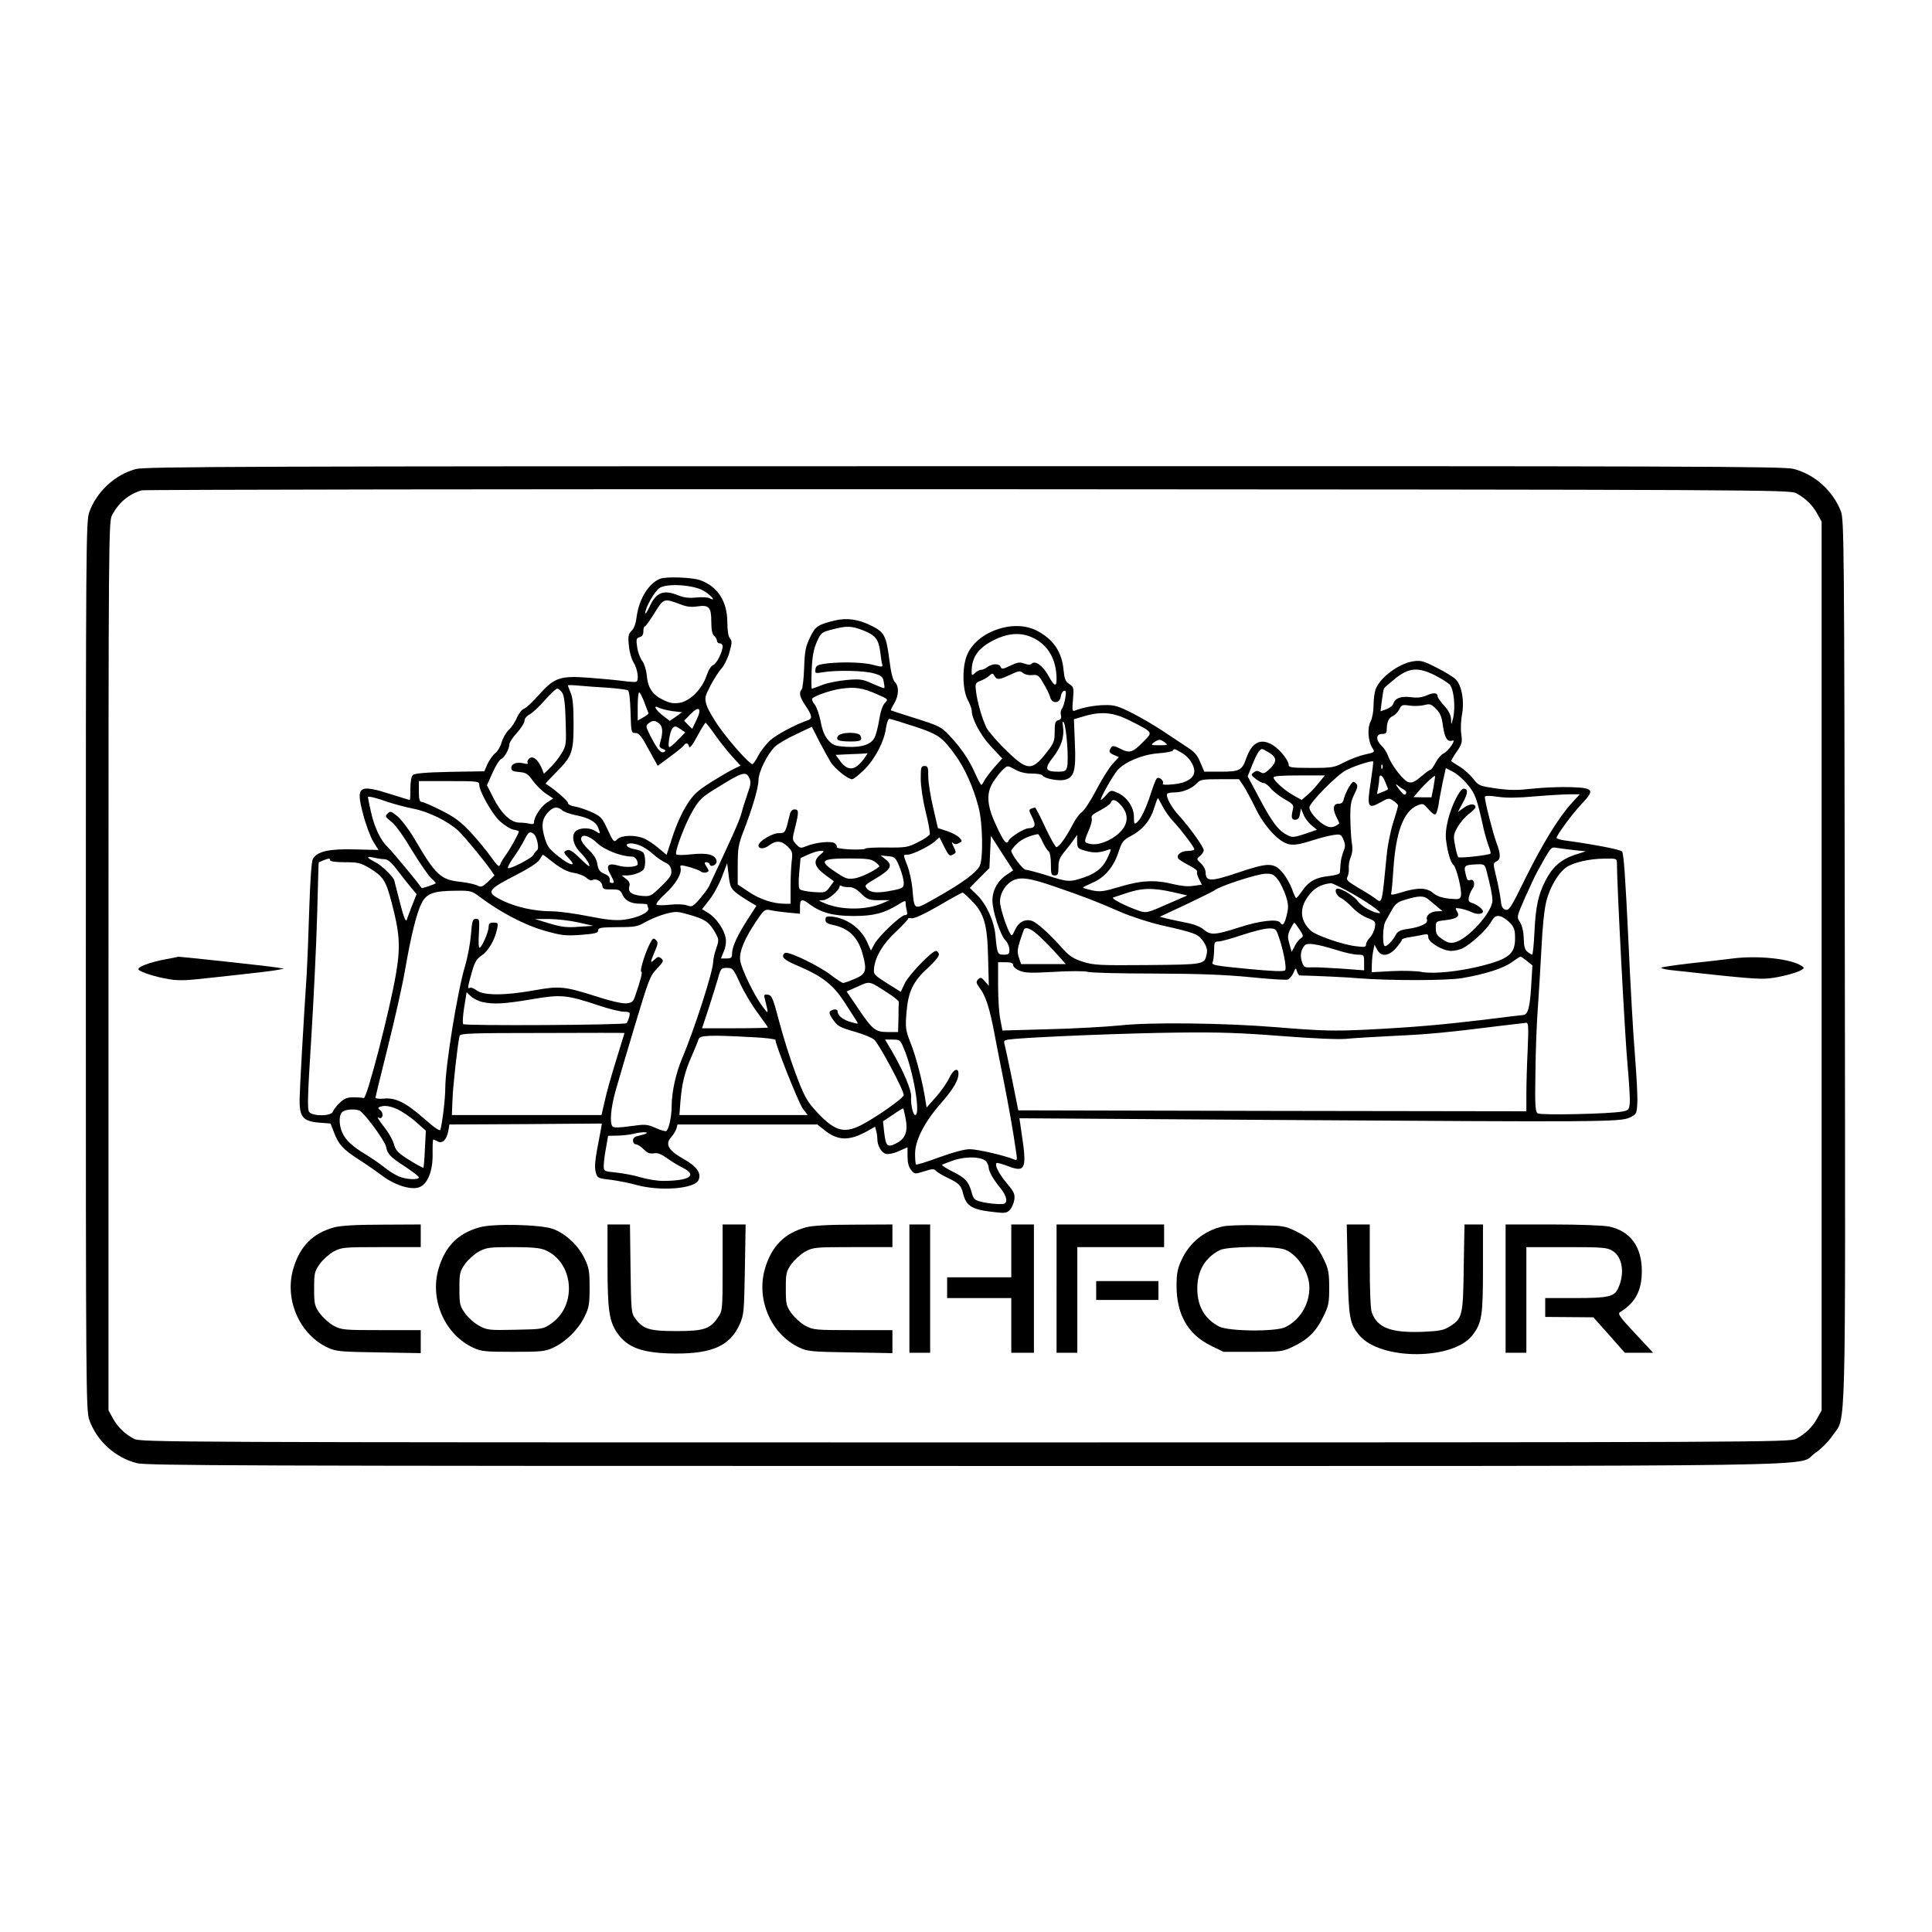 <?xml version="1.0" standalone="no"?>
<!DOCTYPE svg PUBLIC "-//W3C//DTD SVG 20010904//EN"
 "http://www.w3.org/TR/2001/REC-SVG-20010904/DTD/svg10.dtd">
<svg version="1.0" xmlns="http://www.w3.org/2000/svg"
 width="1024pt" height="1024pt" viewBox="0 0 1024 1024"
 preserveAspectRatio="xMidYMid meet">
<g transform="translate(0,1024) scale(0.1,-0.1)"
fill="#000000" stroke="none">
<path d="M720 7754 c-111 -30 -208 -120 -247 -229 -17 -47 -18 -175 -18 -2405
0 -2230 1 -2358 18 -2405 39 -111 136 -200 252 -230 53 -13 522 -15 4390 -15
4811 0 4396 -6 4505 68 31 21 71 61 92 92 74 108 69 -86 66 2516 -3 2216 -4
2341 -21 2384 -43 110 -139 196 -252 225 -53 13 -521 15 -4395 14 -3780 0
-4342 -2 -4390 -15z m8800 -128 c49 -26 88 -64 113 -111 l22 -40 0 -2355 0
-2355 -22 -40 c-25 -47 -64 -85 -113 -111 -34 -18 -160 -19 -4405 -19 -4245 0
-4371 1 -4405 19 -49 26 -88 64 -113 111 l-22 40 0 2355 c0 2279 1 2356 19
2390 35 66 87 110 156 131 14 4 1985 7 4380 6 4228 -2 4356 -3 4390 -21z"/>
<path d="M3500 7173 c-62 -24 -113 -107 -126 -204 -4 -34 -14 -61 -27 -73 -16
-16 -19 -28 -14 -77 3 -34 14 -73 26 -92 21 -34 28 -92 14 -100 -5 -3 -37 -1
-73 4 -36 5 -117 12 -180 17 -152 11 -181 1 -263 -90 -32 -37 -68 -70 -79 -74
-11 -3 -28 -25 -38 -47 -9 -23 -29 -53 -44 -66 -14 -14 -31 -43 -37 -65 -6
-22 -21 -48 -34 -58 -13 -10 -31 -36 -41 -57 l-17 -39 -183 -3 c-133 -3 -187
-8 -196 -17 -8 -8 -13 -37 -13 -73 1 -32 -1 -59 -4 -59 -2 0 -46 14 -98 30
-172 55 -188 44 -149 -103 14 -56 39 -122 54 -147 l28 -45 -125 3 c-138 4
-201 -11 -223 -51 -7 -14 -14 -113 -19 -267 -4 -135 -10 -285 -13 -335 -17
-257 -37 -608 -38 -668 -2 -96 17 -120 102 -127 l62 -5 19 -49 c23 -61 47 -88
131 -142 36 -23 94 -63 127 -88 70 -51 156 -76 197 -57 42 19 68 86 67 174 -1
42 1 77 3 77 3 0 14 -4 24 -10 25 -13 47 9 56 55 l6 35 404 2 404 3 -4 -25
c-3 -14 -12 -64 -21 -111 -11 -59 -14 -96 -8 -120 9 -33 10 -34 79 -42 38 -5
101 -17 139 -28 125 -34 306 -20 327 26 17 37 -9 73 -82 114 -78 44 -96 77
-63 113 11 13 24 33 28 46 l6 22 371 0 370 0 39 -31 c71 -56 130 -57 226 -4
l41 23 6 -22 c3 -11 6 -31 6 -43 0 -36 22 -73 46 -79 12 -3 43 3 68 15 l46 20
0 -48 c0 -33 6 -56 19 -72 19 -23 19 -23 70 -7 41 13 52 14 61 3 6 -7 34 -24
63 -38 59 -28 71 -40 81 -81 17 -70 47 -88 171 -101 52 -6 62 -4 78 13 10 11
20 35 23 53 4 29 -1 42 -41 89 -42 51 -64 94 -53 106 3 2 30 -5 61 -17 91 -35
100 -14 73 165 l-13 89 1366 -9 c1712 -11 1821 -11 1869 13 36 17 37 20 40 78
2 33 -4 143 -12 245 -9 102 -25 385 -36 630 -15 315 -24 448 -33 457 -11 11
-147 37 -299 58 -27 3 -48 10 -48 14 0 14 82 126 132 179 72 76 66 86 -57 90
-55 2 -146 -2 -202 -8 -80 -9 -121 -9 -193 1 -88 13 -93 14 -122 52 -17 21
-49 50 -72 64 -23 14 -43 27 -44 29 -2 1 10 23 28 49 29 41 31 51 25 94 -4 27
-2 74 4 105 13 70 -1 150 -32 184 -12 13 -58 41 -102 63 -70 36 -85 40 -125
34 -75 -11 -176 -86 -199 -148 -6 -16 -11 -54 -11 -85 0 -33 -7 -70 -16 -87
-18 -34 -13 -105 10 -140 14 -21 13 -23 -40 -34 -31 -7 -80 -26 -111 -42 -52
-27 -62 -29 -174 -29 -104 0 -119 2 -119 17 0 23 -47 81 -84 104 -64 39 -111
15 -141 -71 -22 -63 -35 -70 -136 -70 l-86 0 -21 49 c-16 40 -31 57 -79 87
-32 21 -89 59 -128 85 -38 25 -108 66 -155 90 -74 37 -93 43 -145 42 -53 -1
-115 -12 -160 -30 -12 -4 -13 7 -8 60 5 61 4 66 -19 81 -21 14 -26 27 -31 74
-8 96 -54 164 -141 209 -123 65 -320 -4 -371 -130 -26 -63 -24 -181 3 -234 12
-23 22 -49 22 -57 0 -45 46 -132 102 -192 l60 -64 -42 -47 c-23 -27 -47 -58
-53 -70 -6 -13 -13 -23 -16 -23 -3 0 -19 30 -35 66 -32 72 -76 135 -140 202
-37 39 -54 47 -171 84 -71 22 -131 42 -133 43 -2 2 6 18 17 36 25 41 27 92 4
114 -11 11 -21 51 -29 116 -17 130 -26 148 -96 183 -69 34 -130 43 -195 27
-89 -22 -101 -30 -130 -90 -23 -47 -28 -72 -31 -161 -2 -58 -8 -109 -13 -114
-16 -17 -10 -42 21 -87 34 -51 37 -67 13 -76 -68 -23 -166 -76 -200 -106 -22
-20 -51 -57 -64 -82 -13 -25 -27 -45 -31 -45 -15 0 -113 109 -170 188 -34 46
-66 102 -73 125 -11 38 -10 44 22 106 19 36 45 75 57 88 12 12 31 49 41 82 15
52 16 63 4 77 -9 11 -14 42 -14 88 -1 110 -52 188 -144 221 -42 15 -179 20
-211 8z m227 -63 c41 -23 74 -62 34 -41 -9 6 -42 7 -72 4 -38 -4 -66 0 -93 11
-78 32 -117 18 -152 -57 -13 -29 -24 -45 -24 -36 0 29 52 120 78 134 42 24
176 15 229 -15z m-118 -74 c30 -12 57 -15 87 -10 62 9 74 -4 74 -81 0 -43 5
-66 15 -75 8 -7 15 -19 15 -26 0 -8 7 -14 15 -14 8 0 15 -7 15 -15 0 -30 -32
-94 -50 -100 -11 -4 -25 -26 -35 -56 -24 -71 -87 -135 -143 -144 -34 -5 -52
-2 -90 17 -55 27 -79 64 -84 130 -3 27 -13 60 -24 75 -12 16 -24 49 -27 74 -6
41 -4 47 13 52 14 3 20 14 20 31 0 14 3 26 8 26 4 0 27 32 51 71 49 79 49 79
140 45z m963 -136 c67 -26 84 -47 93 -112 3 -29 8 -60 11 -69 4 -15 -1 -15
-48 -3 -55 15 -181 17 -258 6 -37 -6 -46 -11 -48 -30 -3 -21 -1 -22 40 -15 71
12 220 9 269 -6 40 -11 48 -18 53 -44 3 -16 5 -32 3 -34 -2 -2 -30 9 -62 23
-52 24 -65 26 -137 20 -43 -4 -101 -15 -129 -26 -27 -11 -52 -20 -56 -20 -3 0
-3 44 -1 98 3 72 10 110 27 149 22 49 25 52 79 66 79 21 103 20 164 -3z m904
-41 c80 -38 124 -116 124 -219 0 -43 -13 -37 -43 18 -28 52 -70 83 -88 65 -8
-8 -19 -7 -40 0 -24 9 -36 7 -74 -11 -39 -19 -46 -20 -51 -7 -8 19 -44 19 -70
0 -10 -8 -25 -15 -33 -15 -8 0 -23 -7 -33 -17 -17 -15 -18 -15 -18 8 0 78 37
128 125 170 74 35 140 38 201 8z m-5 -197 c29 3 35 -1 60 -45 16 -26 32 -59
35 -72 9 -36 51 -35 56 2 2 14 9 29 17 31 11 4 13 -4 7 -39 -4 -24 -12 -49
-18 -56 -6 -7 -8 -22 -5 -34 4 -15 0 -23 -14 -26 -16 -5 -19 -14 -19 -61 0
-49 -4 -61 -42 -109 -78 -101 -103 -100 -215 10 -47 45 -93 99 -104 119 -23
46 -50 139 -56 195 -5 40 -3 44 23 54 16 6 37 18 47 27 17 15 19 15 28 -1 13
-22 24 -21 84 7 44 21 52 22 67 9 9 -8 30 -13 49 -11z m2136 -2 c33 -17 68
-39 77 -49 22 -24 31 -120 18 -176 -10 -40 -10 -40 -11 -8 -1 23 -12 45 -36
72 -19 21 -35 43 -35 49 0 20 -19 23 -57 7 -26 -12 -53 -15 -86 -10 -52 6 -82
-5 -92 -34 -3 -11 -20 -24 -37 -30 l-31 -11 7 56 c4 31 9 61 12 66 3 5 31 29
62 54 72 56 119 59 209 14z m-4386 -65 c52 -4 101 -10 107 -14 7 -4 12 -48 14
-116 3 -107 4 -110 26 -110 19 0 32 -17 70 -87 l48 -87 66 49 c36 26 69 53 72
59 11 16 24 13 28 -6 3 -12 18 7 43 54 22 40 42 73 45 72 3 0 26 -30 52 -67
26 -37 67 -88 91 -114 l42 -46 -35 -17 c-19 -9 -74 -41 -122 -71 -74 -47 -93
-65 -129 -122 -24 -37 -57 -111 -74 -165 l-32 -98 -44 37 c-24 20 -58 43 -76
50 -47 20 -119 18 -141 -4 -18 -18 -20 -17 -51 50 -29 63 -36 71 -84 93 -29
13 -69 27 -89 30 -23 4 -38 11 -38 20 0 11 -81 80 -118 101 -2 1 23 28 55 60
85 85 93 107 93 258 0 90 -4 137 -15 163 -8 19 -15 38 -15 40 0 3 26 2 58 -1
31 -3 100 -8 153 -11z m1426 -34 c62 -27 62 -27 43 -47 -12 -12 -23 -45 -30
-88 -6 -38 -17 -81 -25 -96 -19 -37 -70 -53 -152 -48 -58 4 -69 8 -93 35 -19
21 -31 50 -40 97 -7 36 -21 78 -32 92 -12 14 -17 29 -12 33 19 16 101 44 154
51 72 10 112 4 187 -29z m-1667 7 c10 -16 16 -61 18 -150 4 -122 3 -130 -21
-170 -14 -24 -41 -58 -60 -76 l-34 -33 -12 30 c-19 45 -47 67 -66 51 -8 -7
-12 -17 -8 -23 4 -6 -4 -8 -21 -3 -37 9 -66 -1 -66 -24 0 -15 9 -19 42 -22 36
-3 46 -9 72 -46 17 -23 48 -54 69 -68 l39 -26 -35 -23 c-32 -22 -67 -77 -67
-105 0 -8 -8 -10 -22 -6 -13 3 -37 6 -55 6 -46 0 -97 49 -138 131 l-34 67 30
67 c16 36 36 68 45 72 17 6 44 54 44 79 0 9 18 36 40 60 22 24 40 53 40 64 0
11 11 25 28 34 15 8 51 42 80 75 30 34 59 61 65 61 7 0 19 -10 27 -22z m435
-50 c11 -29 21 -55 22 -58 2 -3 -11 -13 -27 -22 l-30 -17 0 74 c0 41 3 75 8
75 4 0 16 -24 27 -52z m4134 -15 c30 8 37 5 62 -20 22 -22 31 -42 37 -91 9
-63 24 -87 50 -77 23 8 -21 -56 -46 -68 -13 -6 -32 -28 -43 -49 -11 -21 -23
-38 -27 -38 -5 0 -27 -16 -50 -36 -32 -27 -48 -35 -66 -30 -26 6 -92 91 -109
140 -6 17 -21 41 -34 53 -32 30 -31 63 2 63 19 0 25 5 25 23 0 40 11 63 33 72
12 6 27 22 34 36 11 23 16 25 55 19 24 -3 58 -2 77 3z m-3985 -32 l51 -6 -32
-23 -33 -23 -34 26 c-41 31 -58 62 -24 44 12 -6 44 -14 72 -18z m127 -48 l-22
-46 -22 21 -21 22 34 35 c46 47 62 31 31 -32z m2297 -2 c124 -63 123 -61 76
-108 -60 -62 -76 -67 -125 -42 -34 17 -43 18 -50 7 -14 -21 -11 -28 16 -40
l25 -11 -34 -37 c-18 -20 -57 -82 -86 -138 -29 -56 -64 -109 -77 -117 -12 -8
-35 -39 -49 -68 -31 -61 -71 -117 -85 -117 -5 0 -32 47 -59 105 -27 58 -51
105 -54 105 -2 0 -11 -3 -20 -6 -14 -5 -13 -11 5 -46 21 -42 16 -57 -20 -58
-22 0 -98 -48 -105 -65 -10 -27 -27 -6 -67 82 -51 109 -53 174 -10 236 16 23
38 51 50 61 21 19 22 19 60 -2 26 -15 56 -22 89 -22 28 0 54 -4 57 -10 10 -16
80 -30 114 -24 54 11 65 47 58 195 l-5 127 51 15 c94 28 157 22 245 -22z
m-1145 -30 c131 -43 151 -57 223 -157 49 -69 92 -165 120 -270 23 -85 26 -278
6 -315 -20 -36 -89 -87 -219 -161 -134 -76 -126 -79 -137 41 -4 41 -16 96 -27
123 -23 60 -23 58 1 58 26 0 117 45 147 72 l22 20 26 -51 c23 -46 28 -50 45
-41 19 10 19 12 4 43 -10 19 -11 27 -4 20 9 -9 19 -9 32 -2 19 10 19 12 3 29
-10 11 -39 26 -65 35 l-49 16 -25 108 c-14 59 -26 133 -26 164 0 50 -2 57 -20
57 -18 0 -20 -7 -20 -67 0 -40 11 -113 26 -175 15 -58 24 -113 22 -120 -3 -7
-31 -27 -63 -42 -53 -27 -64 -29 -166 -28 -59 1 -110 -2 -113 -6 -2 -4 -38 -6
-80 -4 -42 2 -74 7 -71 12 3 4 -2 13 -10 20 -17 14 -101 6 -152 -15 -29 -12
-33 -11 -53 10 -22 24 -22 25 -6 89 21 83 20 96 -3 96 -12 0 -21 -10 -25 -27
-24 -100 -23 -98 -60 -99 -34 0 -106 -44 -106 -65 0 -20 30 -20 56 0 36 28 66
26 99 -6 25 -25 27 -33 21 -78 -3 -27 -6 -89 -6 -137 l0 -88 -30 0 c-61 0
-132 23 -190 62 l-60 40 0 101 c0 89 4 112 29 177 48 123 81 235 81 274 0 44
47 140 87 178 15 15 66 45 112 66 l84 40 39 -77 c22 -42 49 -91 60 -109 22
-36 92 -92 114 -92 7 0 36 22 64 50 57 56 107 150 116 223 4 26 12 47 18 47 6
0 64 -18 129 -39z m-1350 15 c19 -15 22 -45 8 -94 -9 -29 -7 -34 11 -41 16 -6
18 -10 9 -16 -17 -10 -34 8 -71 79 -28 55 -29 59 -13 72 23 17 33 17 56 0z
m2163 -108 c4 -53 4 -107 0 -122 -6 -23 -11 -26 -50 -26 -67 0 -72 16 -24 77
44 57 60 109 52 163 -4 26 -3 31 5 19 6 -9 13 -59 17 -111z m-2047 76 l23 -16
-38 -39 c-21 -22 -42 -39 -46 -39 -11 0 2 81 15 98 12 16 18 15 46 -4z m2565
-69 c18 -14 16 -15 -29 -15 -45 0 -47 1 -29 15 10 8 24 14 29 14 6 0 19 -6 29
-14z m91 -56 c37 -22 65 -64 65 -97 0 -36 -43 -63 -111 -69 -42 -4 -60 -3 -56
4 9 14 -21 39 -32 27 -5 -5 -19 -40 -31 -79 -27 -83 -53 -136 -74 -154 -14
-12 -16 -8 -16 30 0 52 -39 108 -91 129 -30 13 -33 12 -55 -13 -13 -15 -26
-27 -29 -27 -10 0 64 131 89 159 39 43 132 82 213 88 40 3 76 10 79 14 7 12 8
12 49 -12z m463 1 c40 -25 41 -48 2 -85 -26 -25 -34 -27 -49 -18 -15 9 -23 9
-36 -1 -16 -12 -15 -14 10 -34 15 -12 34 -22 42 -22 8 0 26 -13 39 -30 14 -16
48 -42 74 -57 42 -23 48 -31 43 -51 -11 -45 -8 -57 12 -57 14 0 21 8 25 30 l5
30 14 -33 c7 -18 26 -43 42 -56 l29 -24 -64 -22 c-59 -19 -67 -20 -93 -6 -48
24 -80 67 -146 191 l-64 120 23 58 c23 58 40 87 53 87 3 0 21 -9 39 -20z
m-2147 -29 c-49 -68 -88 -71 -131 -11 l-21 29 83 4 c46 1 84 4 86 5 2 1 -6
-11 -17 -27z m2684 -126 c-21 -133 -15 -145 51 -108 42 24 46 24 69 9 14 -9
25 -21 25 -26 0 -5 -11 -44 -25 -87 -14 -43 -30 -121 -35 -173 -26 -269 -24
-260 -61 -232 -13 10 -54 36 -91 57 -56 34 -65 42 -56 58 5 10 8 30 7 45 -2
15 3 42 10 59 9 21 11 47 6 75 -4 24 -7 81 -8 128 -1 70 3 94 21 130 19 38 20
46 8 59 -13 12 -17 9 -36 -20 -11 -19 -23 -46 -27 -61 -4 -21 -11 -28 -29 -28
-29 0 -32 -29 -9 -74 9 -16 14 -30 13 -31 -30 -24 -51 -25 -83 -5 -36 22 -75
69 -75 90 0 25 145 172 195 198 47 24 136 52 143 46 2 -1 -4 -50 -13 -109z
m62 73 c-3 -8 -6 -5 -6 6 -1 11 2 17 5 13 3 -3 4 -12 1 -19z m451 -86 c41 -48
50 -73 86 -237 8 -33 20 -74 27 -92 7 -18 11 -34 9 -37 -10 -9 -164 -26 -171
-19 -4 5 -12 33 -17 63 -10 50 -8 59 14 97 13 23 40 54 59 69 19 14 35 30 35
36 0 20 -31 19 -61 -3 l-32 -23 27 51 c27 49 28 73 3 73 -19 0 -64 -90 -82
-164 -11 -45 -15 -83 -10 -114 8 -62 24 -115 39 -127 16 -14 46 -138 39 -163
-4 -18 -10 -20 -61 -15 -39 4 -66 13 -85 29 -35 30 -83 31 -167 5 -44 -14 -60
-16 -57 -7 3 7 8 64 12 127 13 200 54 309 127 340 30 12 32 11 59 -20 15 -18
32 -31 37 -27 5 3 12 25 16 48 3 24 14 78 22 120 l17 77 37 -19 c21 -10 56
-41 78 -68z m-3806 33 c9 -20 7 -36 -10 -82 -11 -32 -26 -78 -32 -103 -9 -37
-60 -149 -173 -389 -7 -13 -29 -43 -50 -67 -35 -40 -40 -42 -65 -33 -16 6 -53
8 -89 4 -34 -4 -67 -4 -73 0 -6 3 13 28 44 56 57 52 91 109 83 139 -4 16 -1
17 45 5 27 -8 55 -18 62 -24 8 -6 21 -8 30 -5 15 6 15 8 1 30 -13 20 -13 24
-1 24 8 0 16 -5 18 -12 6 -18 40 0 36 19 -6 33 -49 44 -133 35 -42 -5 -78 -5
-81 0 -9 14 47 162 87 230 35 60 48 73 130 123 135 84 153 89 171 50z m3018
-24 c-17 -22 -44 -51 -61 -65 l-30 -26 -41 23 c-48 26 -108 80 -108 96 0 8 41
11 136 11 l136 0 -32 -39z m351 7 c7 -18 14 -35 16 -38 2 -3 -11 -11 -28 -17
l-31 -12 6 31 c3 17 6 39 6 49 0 30 17 22 31 -13z m257 -29 l-11 -55 -47 0
-48 1 30 35 c29 34 80 81 84 77 1 -1 -3 -27 -8 -58z m-1006 4 c13 -21 42 -74
63 -118 48 -98 125 -180 178 -190 26 -5 58 0 114 18 43 14 97 28 119 31 39 6
42 4 55 -25 10 -26 10 -37 -1 -63 -7 -17 -14 -47 -15 -66 -1 -19 -3 -40 -4
-46 0 -6 -25 -14 -55 -17 -70 -7 -108 -27 -143 -77 -15 -22 -30 -40 -33 -40
-3 0 -13 21 -22 48 -10 26 -31 64 -48 84 -47 57 -74 58 -235 4 -148 -50 -175
-50 -175 0 0 14 -11 35 -25 48 -24 22 -24 23 -5 39 11 9 20 23 20 31 0 16 -76
123 -132 184 -40 43 -70 100 -62 114 3 5 21 8 40 8 43 0 93 21 118 49 17 19
30 21 121 21 l102 0 25 -37z m-4052 8 c0 -35 70 -159 111 -195 22 -20 53 -39
69 -43 17 -3 30 -7 30 -10 0 -10 -45 -91 -66 -120 -13 -18 -28 -41 -32 -53 -7
-18 -12 -14 -49 37 -22 32 -71 91 -107 130 -55 59 -85 81 -158 118 -49 25 -96
45 -104 45 -10 0 -14 15 -14 55 l0 55 160 0 c149 0 160 -1 160 -19z m4902 -27
c11 -6 14 -14 9 -22 -6 -9 -16 -2 -36 25 -17 22 -21 31 -9 22 10 -9 27 -20 36
-25z m693 -35 c72 6 154 11 184 11 l54 0 -42 -46 c-67 -72 -155 -215 -247
-401 -77 -157 -86 -171 -106 -164 -16 6 -21 18 -24 52 -3 24 -13 78 -23 119
-18 73 -18 75 0 84 24 11 24 38 0 101 -18 49 -62 220 -61 241 0 7 20 8 68 1
46 -7 108 -6 197 2z m-6075 -31 c30 -10 89 -26 130 -34 82 -16 185 -67 239
-117 35 -34 131 -150 170 -205 l22 -32 -34 -33 c-30 -28 -37 -31 -58 -20 -12
6 -52 15 -88 19 -105 11 -131 34 -245 229 -29 49 -70 103 -90 119 -33 27 -38
28 -52 14 -14 -14 -13 -18 20 -43 22 -17 63 -74 107 -148 40 -66 86 -133 102
-149 17 -15 29 -29 26 -30 -8 -6 -73 -28 -74 -25 -15 24 -160 199 -180 217
-37 35 -70 102 -89 187 -9 40 -16 75 -16 78 0 7 42 -3 110 -27z m4101 -20 c12
-24 38 -61 59 -83 45 -49 110 -135 110 -146 0 -5 -15 -9 -34 -9 -35 0 -63 -21
-51 -40 3 -6 29 -22 56 -36 27 -13 47 -29 44 -34 -3 -5 1 -23 10 -39 l15 -30
-44 -6 c-29 -5 -67 -1 -108 9 -96 24 -170 20 -283 -14 -87 -26 -104 -28 -147
-19 -26 6 -48 12 -48 15 0 2 23 13 50 25 65 28 112 83 138 162 18 55 25 64 64
85 62 32 104 81 124 146 10 31 19 56 21 56 1 0 12 -19 24 -42z m-217 1 c40
-47 36 -98 -11 -143 -44 -42 -112 -68 -154 -59 -35 7 -35 10 -8 73 12 27 19
56 15 65 -4 11 9 22 45 40 27 14 52 32 56 40 8 23 29 18 57 -16z m-2964 -24
c9 -8 40 -19 68 -25 69 -13 111 -35 122 -66 14 -36 13 -37 -12 -20 -26 18 -71
21 -99 6 -34 -18 -25 -76 17 -118 20 -20 40 -47 46 -62 7 -19 -3 -13 -45 28
-37 37 -58 51 -70 46 -23 -8 -22 -13 10 -46 42 -44 4 -36 -56 12 -56 45 -63
55 -80 122 -12 52 -5 84 29 118 24 24 47 26 70 5z m-154 -123 c20 -12 34 -81
20 -89 -7 -5 -15 -15 -18 -23 -5 -17 -132 -82 -136 -70 -2 5 12 30 31 57 19
26 44 67 56 91 22 43 28 47 47 34z m2699 -42 c10 -22 24 -45 32 -51 8 -7 13
-33 13 -70 0 -52 2 -59 20 -59 17 0 20 7 20 44 0 35 7 52 33 83 17 21 40 50
49 64 l17 24 0 -36 c1 -34 3 -37 46 -49 42 -12 77 -10 118 6 18 6 18 5 2 -32
-24 -58 -61 -91 -128 -114 -78 -26 -85 -26 -197 10 -52 16 -103 30 -113 30
-15 0 -77 81 -77 101 0 4 13 21 30 37 24 24 65 43 111 51 3 1 14 -17 24 -39z
m-2360 -8 c38 -37 128 -72 184 -72 17 0 31 -18 31 -40 0 -15 -63 -20 -102 -8
-57 17 -70 0 -40 -52 18 -33 20 -40 7 -40 -8 0 -14 3 -14 8 4 21 -4 31 -30 42
-22 9 -30 20 -35 50 -4 27 -18 49 -46 76 -22 21 -40 46 -40 56 0 31 41 21 85
-20z m2171 -168 c-49 -33 -76 -83 -76 -137 0 -55 41 -182 69 -211 12 -12 21
-34 21 -49 0 -23 -4 -27 -30 -27 -33 0 -35 5 -44 102 -6 74 -48 166 -97 214
l-39 38 52 53 52 52 4 85 4 86 59 -92 59 -91 -34 -23z m-1933 150 c18 -9 46
-29 62 -44 17 -15 44 -34 60 -41 21 -10 31 -22 33 -43 3 -23 -6 -38 -53 -83
-56 -55 -58 -55 -107 -51 -53 6 -71 21 -62 52 4 13 -1 25 -17 37 l-24 19 27 0
c33 0 80 17 90 33 10 16 10 69 -1 86 -5 8 -26 17 -47 20 -44 7 -59 31 -19 31
14 0 40 -7 58 -16z m4942 -20 l60 -6 -40 -13 c-88 -26 -135 -66 -175 -145 -37
-73 -51 -137 -57 -267 -3 -68 -9 -123 -12 -123 -3 0 -15 7 -25 15 -14 11 -19
28 -20 72 -1 37 -9 68 -20 86 -18 27 -18 27 29 134 26 58 55 120 65 137 74
133 69 127 103 122 18 -3 59 -8 92 -12z m-4001 -27 c-36 -32 -27 -62 31 -105
l45 -33 -22 -30 c-22 -30 -25 -31 -85 -27 -35 2 -68 9 -74 15 -6 6 -8 37 -3
88 l7 77 41 19 c23 10 51 19 64 19 23 0 23 0 -4 -23z m-1407 -42 c41 -31 72
-46 103 -51 25 -4 55 -15 67 -26 12 -11 26 -17 32 -13 19 11 50 -5 53 -28 3
-19 9 -22 49 -21 41 0 47 -3 59 -29 14 -32 45 -47 96 -47 19 0 34 -2 34 -4 0
-2 3 -11 6 -20 8 -21 -59 -53 -132 -61 -44 -5 -90 0 -186 19 -70 14 -158 26
-195 26 -89 0 -184 21 -258 56 -91 44 -85 56 60 131 78 40 125 70 135 87 8 14
16 26 17 26 2 0 29 -20 60 -45z m1831 -21 c12 -30 22 -67 22 -83 0 -26 -4 -29
-57 -40 -81 -16 -117 -14 -137 8 -16 18 -14 20 49 57 77 46 88 68 50 98 l-27
22 39 -4 c36 -3 40 -7 61 -58z m-2729 42 c17 -1 37 -18 69 -61 25 -33 58 -74
73 -92 l27 -32 -23 -58 c-12 -32 -26 -67 -29 -78 -5 -14 -16 11 -36 90 -16 61
-29 113 -30 117 -1 17 -66 81 -102 99 -47 24 -49 33 -5 23 17 -4 43 -8 56 -8z
m-289 -6 c0 -6 33 -10 78 -10 70 0 83 -3 132 -32 71 -44 85 -65 115 -179 44
-166 48 -236 24 -379 -32 -190 -155 -666 -171 -660 -7 2 -32 4 -55 4 -33 0
-49 -6 -72 -29 -17 -15 -33 -37 -37 -47 -7 -24 -105 -26 -125 -2 -11 13 -9 80
11 397 13 210 27 504 31 652 4 149 7 271 8 273 1 3 44 21 54 21 4 1 7 -3 7 -9z
m2890 -10 c14 -10 23 -21 20 -23 -26 -23 -94 -56 -128 -62 -37 -6 -49 -3 -91
25 -105 67 -95 80 57 80 100 0 121 -3 142 -20z m3930 -7 c0 -115 43 -931 56
-1063 8 -91 14 -183 12 -205 -3 -36 -6 -40 -38 -46 -63 -13 -434 -21 -450 -10
-13 9 -15 43 -12 218 1 114 7 269 13 343 5 74 14 216 19 315 5 109 15 207 26
249 18 72 62 147 104 178 36 26 125 47 203 47 67 1 67 1 67 -26z m-4673 -151
c15 -13 47 -34 70 -48 l42 -25 -45 -70 c-56 -86 -83 -146 -84 -181 0 -24 -4
-28 -29 -28 l-30 0 15 37 c10 22 14 51 10 71 -7 45 -50 107 -92 133 l-33 20
38 49 c22 27 52 82 67 122 l28 73 8 -65 c6 -54 12 -69 35 -88z m3982 111 c20
-76 31 -129 31 -156 0 -61 -131 -207 -201 -222 -23 -5 -39 -1 -64 17 -29 19
-35 29 -35 59 0 36 0 36 52 42 62 8 77 20 60 47 -11 18 -10 19 21 14 17 -4 45
-12 60 -20 27 -12 57 -10 57 6 0 11 -33 37 -58 44 -18 6 -21 12 -16 34 4 15
12 34 19 42 15 19 8 53 -11 46 -16 -6 -19 -1 -28 41 -8 35 -1 40 66 42 35 1
38 -1 47 -36z m-1106 -45 c14 -18 32 -57 42 -86 14 -45 15 -60 5 -102 -12 -49
-22 -61 -35 -40 -13 21 -109 10 -216 -25 -128 -41 -152 -43 -189 -12 -17 15
-53 29 -91 36 -35 7 -81 17 -103 22 l-39 10 139 65 c76 36 144 70 151 75 25
22 229 88 270 88 36 1 45 -4 66 -31z m-1183 -37 c155 -53 226 -81 350 -135 61
-26 154 -56 220 -71 175 -39 191 -46 218 -85 17 -26 22 -43 18 -65 -12 -58
-10 -57 -313 -60 -252 -2 -284 -1 -342 17 -50 16 -71 29 -105 66 -72 81 -138
141 -166 151 -37 12 -71 -5 -91 -49 -16 -34 -16 -34 -29 -11 -21 41 -50 133
-50 163 0 41 26 86 61 107 42 26 93 19 229 -28z m1559 -27 c88 -48 183 -114
163 -114 -30 0 -94 35 -113 61 -19 27 -85 69 -109 69 -21 0 -9 -37 16 -49 14
-6 41 -29 61 -50 19 -21 55 -47 80 -56 43 -17 45 -19 40 -50 -3 -19 -15 -43
-26 -54 -12 -12 -21 -28 -21 -37 0 -14 -8 -15 -55 -9 -69 8 -209 57 -236 81
-59 53 -64 121 -14 186 31 42 66 61 119 67 5 1 48 -20 95 -45z m-2648 24 c20
0 39 -10 63 -34 33 -33 45 -37 116 -35 l35 0 -35 -15 c-86 -39 -222 -39 -310
-1 -35 15 -35 15 -7 16 26 1 87 52 87 74 0 4 5 5 11 1 7 -4 25 -7 40 -6z
m1713 -26 l79 -18 -108 -47 c-99 -44 -110 -47 -143 -36 -69 23 -157 67 -142
72 8 3 35 12 60 20 88 31 147 33 254 9z m-3672 -25 c107 -81 239 -150 341
-179 92 -26 111 -29 195 -23 76 6 92 10 92 23 0 15 14 17 103 18 93 0 106 3
148 27 26 15 73 34 105 43 54 14 64 14 119 -2 88 -24 111 -39 141 -89 25 -44
26 -46 10 -92 -9 -26 -16 -57 -16 -70 0 -50 -99 -357 -164 -511 -33 -77 -56
-179 -56 -252 0 -58 -15 -126 -29 -135 -5 -2 -31 5 -57 17 -46 20 -54 20 -133
9 -57 -8 -87 -9 -94 -2 -17 17 -10 99 16 191 13 47 59 202 102 345 73 243 80
263 117 301 34 36 37 42 23 54 -13 11 -19 10 -35 -5 -25 -23 -25 -18 0 41 18
42 19 49 6 62 -12 13 -17 10 -34 -24 -25 -50 -53 -144 -43 -144 8 0 -4 -47
-33 -130 -10 -30 -17 -35 -47 -38 -21 -2 -86 13 -159 37 -171 54 -194 56 -329
32 -154 -28 -269 -28 -305 0 -14 11 -31 17 -37 13 -13 -8 -10 8 17 101 11 37
23 55 48 72 34 22 69 82 81 141 6 29 5 32 -19 32 -20 0 -26 -5 -26 -22 0 -26
-33 -102 -47 -111 -6 -4 -8 25 -5 73 4 75 3 80 -15 80 -18 0 -21 -9 -27 -85
-4 -47 -18 -121 -31 -164 -41 -137 -105 -533 -105 -648 0 -55 -15 -182 -26
-221 -3 -9 -34 13 -86 59 -98 86 -153 113 -214 106 -24 -2 -44 0 -44 5 0 4 30
127 66 271 36 144 77 325 90 402 33 189 61 301 87 355 27 55 62 68 184 69 77
1 84 -1 125 -32z m2606 -19 c68 -68 85 -126 89 -303 l4 -150 -21 24 c-18 21
-23 23 -36 10 -12 -13 -11 -19 11 -49 30 -40 51 -108 75 -235 9 -49 31 -160
48 -245 28 -142 52 -276 68 -389 6 -40 5 -43 -12 -36 -46 20 -193 54 -234 54
-28 0 -88 -16 -162 -43 -65 -24 -120 -41 -123 -38 -3 3 -5 29 -5 57 0 70 49
167 135 265 68 78 95 124 95 159 0 36 -28 23 -48 -21 -11 -24 -42 -69 -70
-101 l-51 -57 -6 37 c-13 90 -50 234 -78 303 -27 69 -29 81 -23 158 9 116 34
169 114 242 43 40 62 65 58 75 -3 8 -10 15 -15 15 -22 0 -141 -124 -164 -169
l-23 -48 -73 46 c-71 45 -72 47 -68 83 8 61 48 127 117 191 36 34 64 64 63 68
-1 3 8 4 20 2 14 -2 67 23 142 66 66 39 123 70 126 70 3 1 25 -18 47 -41z
m2423 5 c12 -10 33 -28 48 -40 l26 -22 -26 -1 c-35 0 -64 -23 -56 -44 8 -20
-33 -40 -105 -50 -35 -5 -51 -13 -59 -29 -17 -33 -51 -67 -60 -61 -13 8 -10
106 4 130 6 12 22 39 34 61 16 29 31 42 60 51 84 26 107 26 134 5z m-3278 -27
c60 -44 124 -61 232 -61 106 0 162 15 238 62 33 21 37 21 37 6 0 -10 3 -28 6
-40 5 -17 2 -23 -9 -23 -22 0 -139 -111 -162 -153 l-19 -35 -21 47 c-34 73
-108 125 -187 133 -27 2 -33 0 -33 -17 0 -14 10 -21 38 -27 88 -18 137 -67
161 -162 22 -81 15 -100 -46 -125 -28 -12 -55 -21 -59 -21 -5 0 -35 19 -66 43
-59 45 -205 117 -236 117 -10 0 -17 -8 -17 -18 0 -13 25 -29 92 -57 118 -51
175 -96 234 -187 26 -40 53 -83 61 -95 14 -22 14 -22 -24 -11 -42 11 -73 34
-73 55 0 15 -18 17 -38 5 -9 -7 -7 -16 10 -42 28 -40 35 -44 124 -70 39 -11
83 -29 97 -40 24 -19 157 -267 157 -294 0 -16 -149 -120 -227 -160 -94 -47
-144 -30 -247 85 -40 45 -57 76 -99 189 -28 74 -67 198 -87 275 -33 125 -39
140 -60 143 -19 3 -22 0 -17 -20 22 -88 22 -87 -12 -42 -44 59 -112 199 -118
244 -6 45 23 116 87 210 40 59 44 62 74 56 17 -4 59 -10 94 -13 l62 -6 0 37
c0 42 10 45 53 12z m3710 -97 c23 -25 27 -38 27 -84 0 -80 -34 -108 -176 -144
-119 -30 -253 -44 -316 -33 -29 6 -101 8 -160 5 l-108 -6 1 44 c1 24 4 57 8
73 l6 29 14 -26 c21 -40 61 -36 100 8 17 20 31 39 31 44 0 5 19 11 43 14 23 4
54 9 70 13 23 5 27 3 27 -14 0 -26 77 -72 122 -72 18 0 45 7 61 14 46 25 121
93 147 135 20 34 28 39 50 35 14 -3 37 -19 53 -35z m-4938 2 l80 -18 -76 -5
c-63 -5 -91 -2 -155 17 l-79 24 75 0 c41 0 111 -8 155 -18z m3823 -38 c21 -32
21 -37 8 -45 -9 -5 -24 -23 -33 -41 l-17 -32 -12 42 c-10 35 -10 47 4 77 10
19 19 35 22 35 3 0 15 -16 28 -36z m-1373 -41 c28 -26 69 -69 92 -95 l42 -47
-119 0 -118 0 -12 35 c-9 29 -8 45 6 88 9 28 19 55 21 60 10 18 43 3 88 -41z
m1256 21 c27 -69 51 -185 40 -196 -7 -7 -67 -5 -201 8 -167 16 -190 20 -183
34 4 9 7 37 8 64 0 43 2 47 25 47 14 1 70 16 125 35 55 18 117 34 138 34 32 1
39 -3 48 -26z m312 -88 c43 -14 94 -25 113 -25 33 0 34 -1 34 -41 l0 -42 -117
9 c-65 4 -137 8 -160 7 -39 -2 -43 0 -53 31 -10 33 -6 59 14 84 13 17 62 10
169 -23z m1011 -59 l28 -23 -7 -117 c-7 -111 -18 -146 -44 -146 -4 0 -97 -11
-207 -25 -217 -26 -375 -40 -614 -52 -184 -9 -245 -7 -490 13 -270 22 -665 27
-825 9 -71 -7 -241 -17 -376 -20 l-246 -7 -11 58 c-7 31 -12 113 -12 181 l0
123 40 0 c29 0 40 -4 40 -16 0 -8 15 -21 34 -29 28 -12 62 -13 183 -6 83 5
161 5 178 0 16 -5 176 -9 355 -9 238 -1 373 -6 505 -19 99 -10 188 -16 199
-13 10 3 24 19 31 35 12 29 13 29 19 9 4 -12 10 -22 14 -22 91 -2 263 -10 312
-15 166 -13 467 -13 550 1 123 21 219 52 264 85 22 16 42 29 45 29 4 -1 19
-11 35 -24z m-4171 -119 c21 -46 63 -116 93 -156 29 -40 54 -74 54 -77 0 -2
-78 -4 -174 -4 l-175 0 34 103 c18 56 41 128 50 160 15 54 17 57 48 57 30 0
34 -4 70 -83z m781 -49 c33 -21 61 -43 60 -49 -1 -5 -2 -43 -2 -84 l-2 -75
-54 0 c-67 0 -82 12 -161 130 l-58 85 59 26 c66 30 59 31 158 -33z m-2147 -49
c59 -13 117 -10 263 15 153 26 182 24 356 -34 50 -17 107 -31 128 -32 35 -1
37 -3 31 -27 -4 -14 -10 -30 -14 -34 -10 -10 -856 -15 -866 -5 -4 4 -2 44 5
88 l13 81 22 -21 c13 -12 40 -26 62 -31z m5540 -251 c-4 -79 -7 -185 -7 -236
l0 -92 -1347 2 -1346 3 -32 160 c-18 88 -36 172 -40 187 -7 26 -6 26 57 32
146 12 593 30 853 33 221 3 338 -1 555 -18 167 -13 302 -19 345 -15 39 4 156
11 260 16 174 8 272 17 575 55 58 7 111 13 119 14 12 1 13 -22 8 -141z m-4787
87 c0 0 -20 -65 -44 -143 -25 -79 -52 -177 -61 -218 l-17 -74 -397 0 -396 0 3
78 c2 74 29 311 38 342 3 13 61 15 439 15 239 1 435 1 435 0z m673 -22 c70 -3
127 -10 127 -15 0 -26 123 -335 145 -364 l26 -34 -340 0 -340 0 5 68 c8 98 22
158 59 242 18 41 35 83 38 93 7 20 60 22 280 10z m807 -59 c50 -115 91 -354
61 -354 -12 0 -25 57 -22 97 3 34 -41 137 -102 242 l-36 61 40 0 c38 0 41 -2
59 -46z m-2682 -324 c23 -11 67 -40 96 -66 l53 -47 -5 -96 c-2 -53 -6 -98 -8
-100 -2 -2 -35 16 -74 40 -59 37 -72 50 -81 81 -5 20 -24 56 -42 80 -44 57
-53 73 -38 64 19 -12 26 25 7 39 -13 10 -14 14 -4 18 25 10 53 6 96 -13z
m2692 -48 c13 -70 -1 -107 -50 -132 -47 -24 -55 -16 -64 61 l-6 56 53 35 c28
20 53 35 54 33 2 -1 7 -25 13 -53z m-2895 42 c24 -10 134 -159 141 -191 8 -41
22 -55 102 -107 39 -26 72 -51 72 -56 0 -15 -67 -12 -107 5 -20 9 -55 30 -77
49 -23 18 -66 48 -96 66 -73 44 -109 78 -126 117 -20 46 -18 100 4 112 19 12
62 14 87 5z m1522 -120 c-3 -4 -21 -9 -39 -13 -24 -5 -33 -12 -33 -26 0 -11 7
-20 15 -20 8 0 27 -12 41 -26 20 -20 33 -25 53 -22 20 4 39 -3 69 -24 23 -17
61 -40 85 -52 80 -40 39 -69 -99 -70 -31 -1 -85 8 -120 18 -35 11 -94 22 -131
26 -68 7 -68 7 -68 37 0 17 5 59 12 94 l11 64 51 1 c28 1 65 5 81 9 38 10 80
12 72 4z m1801 -151 c6 -9 12 -23 12 -30 0 -21 25 -65 63 -111 34 -41 41 -81
13 -83 -28 -3 -84 3 -118 12 -33 8 -39 15 -49 52 -16 56 -33 74 -103 109 -32
16 -56 32 -53 34 3 3 32 14 64 25 68 22 150 18 171 -8z"/>
<path d="M4441 6338 c-13 -21 4 -28 69 -28 52 0 61 6 51 30 -9 22 -106 21
-120 -2z"/>
<path d="M875 5155 c-82 -15 -149 -41 -141 -54 9 -13 92 -40 162 -51 39 -7 89
-7 149 0 50 5 158 17 240 26 83 9 166 19 185 23 l35 7 -45 7 c-42 7 -515 58
-515 56 0 0 -31 -7 -70 -14z"/>
<path d="M9185 5160 c-38 -5 -141 -17 -227 -26 -86 -10 -155 -20 -153 -24 2
-4 30 -10 62 -13 381 -42 456 -48 506 -43 62 6 152 30 177 46 13 9 13 11 0 20
-57 38 -229 57 -365 40z"/>
<path d="M1772 3735 c-114 -31 -183 -100 -218 -221 -47 -163 34 -348 184 -417
43 -20 67 -22 270 -25 l222 -4 0 61 0 61 -208 0 c-199 0 -211 1 -253 23 -24
13 -57 43 -74 66 -28 40 -30 49 -30 131 0 82 2 91 30 131 17 23 50 53 74 66
42 22 54 23 253 23 l208 0 0 60 0 60 -202 -1 c-142 0 -219 -5 -256 -14z"/>
<path d="M2542 3735 c-115 -32 -183 -101 -218 -221 -47 -163 34 -348 184 -417
42 -20 64 -22 212 -22 148 0 170 2 212 22 66 30 133 96 165 162 25 50 28 67
28 156 0 89 -3 106 -28 157 -33 68 -100 130 -165 154 -66 24 -316 30 -390 9z
m346 -120 c153 -64 173 -293 34 -390 -43 -30 -46 -30 -190 -33 -139 -3 -150
-2 -192 21 -25 13 -58 43 -75 66 -28 40 -30 49 -30 131 0 82 2 91 30 131 17
23 50 53 74 66 40 21 57 23 178 23 98 0 144 -4 171 -15z"/>
<path d="M3220 3532 c0 -234 9 -294 50 -355 55 -81 137 -110 310 -111 197 -1
290 42 341 156 22 50 23 68 27 291 l4 237 -61 0 -61 0 0 -229 c0 -220 -1 -229
-23 -261 -42 -64 -76 -75 -222 -75 -143 0 -176 10 -219 68 -20 27 -21 43 -24
263 l-3 234 -60 0 -59 0 0 -218z"/>
<path d="M4272 3735 c-114 -31 -183 -100 -218 -221 -47 -163 34 -348 184 -417
43 -20 67 -22 270 -25 l222 -4 0 61 0 61 -208 0 c-199 0 -211 1 -253 23 -24
13 -57 43 -74 66 -28 40 -30 49 -30 131 0 82 2 91 30 131 17 23 50 53 74 66
42 22 54 23 253 23 l208 0 0 60 0 60 -202 -1 c-142 0 -219 -5 -256 -14z"/>
<path d="M4820 3410 l0 -340 55 0 55 0 0 340 0 340 -55 0 -55 0 0 -340z"/>
<path d="M5360 3610 l0 -140 -170 0 -170 0 0 -55 0 -55 170 0 170 0 0 -145 0
-145 60 0 60 0 0 340 0 340 -60 0 -60 0 0 -140z"/>
<path d="M5600 3410 l0 -340 55 0 55 0 0 280 0 280 230 0 230 0 0 60 0 60
-285 0 -285 0 0 -340z"/>
<path d="M6483 3740 c-98 -21 -179 -86 -221 -179 -21 -45 -26 -72 -26 -136 0
-152 60 -257 181 -317 l68 -33 155 0 c146 0 158 1 210 26 80 37 125 81 162
157 30 60 33 75 33 157 0 76 -4 99 -26 145 -37 79 -72 115 -146 152 -63 31
-70 32 -207 34 -77 2 -160 -1 -183 -6z m330 -124 c68 -29 127 -122 127 -200 0
-90 -49 -171 -127 -210 -50 -25 -300 -23 -351 3 -77 40 -116 107 -116 201 0
95 40 163 119 204 40 21 300 23 348 2z"/>
<path d="M7143 3513 c5 -261 10 -289 63 -352 114 -132 497 -131 599 3 49 65
55 100 55 352 l0 234 -49 0 -49 0 -4 -227 c-3 -256 -7 -272 -75 -314 -32 -20
-55 -24 -142 -28 -169 -6 -240 21 -270 102 -7 17 -11 117 -11 248 l0 219 -61
0 -61 0 5 -237z"/>
<path d="M7980 3410 l0 -340 55 0 55 0 0 280 0 280 213 0 c193 0 215 -2 244
-20 52 -31 66 -119 30 -197 -20 -46 -52 -53 -227 -53 l-160 0 0 -50 0 -50 128
-1 127 -1 84 -94 83 -94 75 0 75 0 -96 103 c-81 86 -93 104 -80 112 82 50 116
115 116 218 0 129 -61 212 -173 236 -28 6 -160 11 -299 11 l-250 0 0 -340z"/>
<path d="M5810 3400 l0 -50 165 0 165 0 0 50 0 50 -165 0 -165 0 0 -50z"/>
</g>
</svg>
